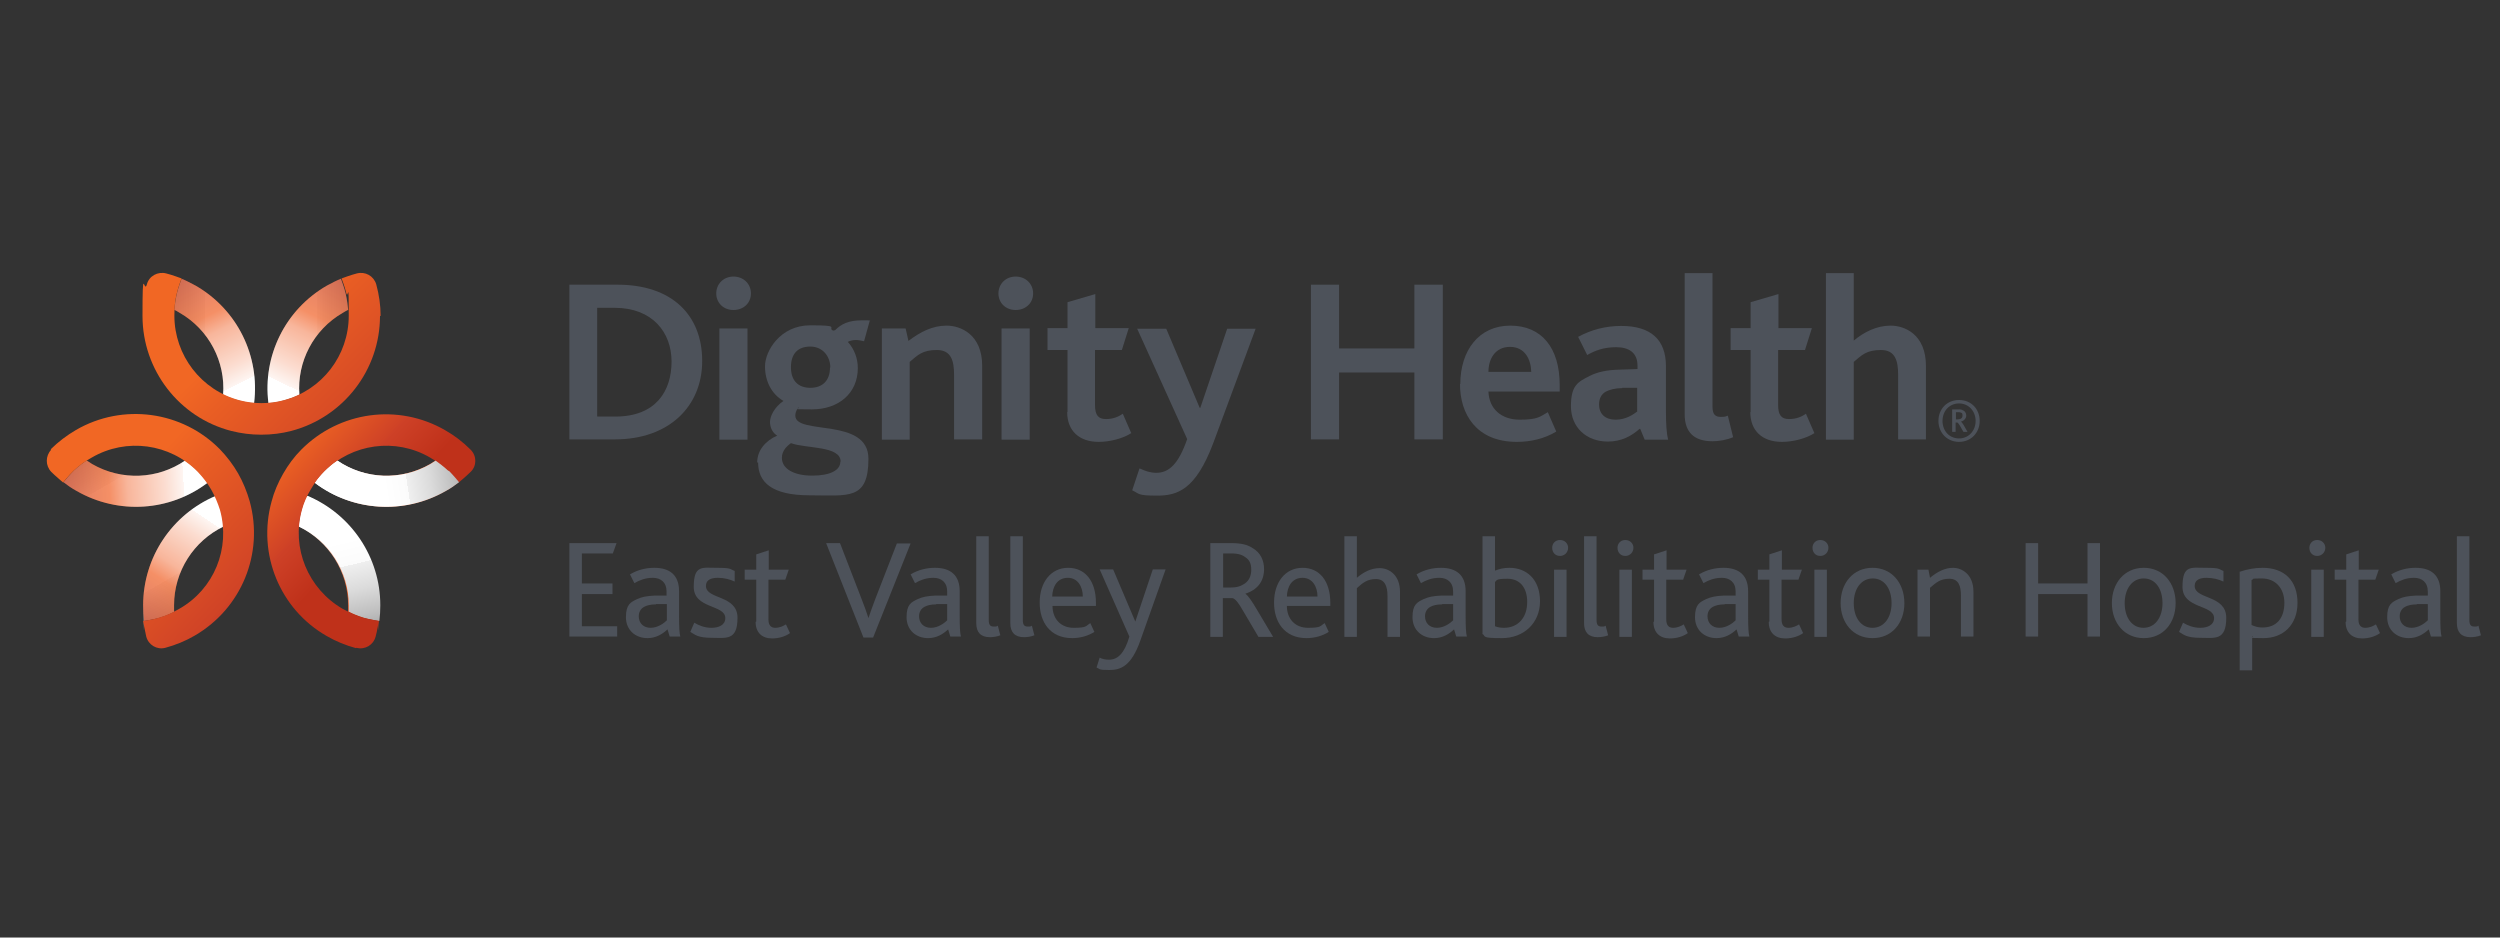 <?xml version="1.0" encoding="UTF-8"?>
<svg xmlns="http://www.w3.org/2000/svg" xmlns:xlink="http://www.w3.org/1999/xlink" version="1.1" viewBox="0 0 800 300">
  <rect x="0" y="0" width="800" height="300" fill="#333333" stroke="none"/>
  <defs>
    <style>
      .st0 {
        fill: url(#linear-gradient2);
      }

      .st1 {
        fill: url(#linear-gradient9);
      }

      .st2 {
        fill: url(#linear-gradient7);
      }

      .st3 {
        fill: url(#linear-gradient5);
      }

      .st4 {
        fill: url(#linear-gradient4);
      }

      .st5 {
        fill: url(#linear-gradient11);
      }

      .st6 {
        fill: url(#DH_Gradient1);
      }

      .st7 {
        fill: url(#linear-gradient12);
      }

      .st7, .st8, .st9, .st10, .st11, .st12, .st13 {
        mix-blend-mode: multiply;
      }

      .st14 {
        fill: url(#linear-gradient);
      }

      .st15 {
        isolation: isolate;
      }

      .st9 {
        fill: url(#linear-gradient10);
      }

      .st9, .st10, .st11, .st12 {
        opacity: .3;
      }

      .st10 {
        fill: url(#linear-gradient3);
      }

      .st11 {
        fill: url(#linear-gradient8);
      }

      .st12 {
        fill: url(#linear-gradient1);
      }

      .st16 {
        fill: url(#DH_Gradient);
      }

      .st13 {
        fill: url(#linear-gradient6);
      }

      .st17 {
        fill: #4d525a;
      }
    </style>
    <linearGradient id="linear-gradient" x1="57.7" y1="85.3" x2="84.3" y2="138.8" gradientUnits="userSpaceOnUse">
      <stop offset="0" stop-color="#bf311a" />
      <stop offset="0" stop-color="#c83a1c" />
      <stop offset=".3" stop-color="#f05f24" />
      <stop offset=".4" stop-color="#f59670" />
      <stop offset=".6" stop-color="#facebc" />
      <stop offset=".7" stop-color="#fdf1ec" />
      <stop offset=".7" stop-color="#fff" />
    </linearGradient>
    <linearGradient id="linear-gradient1" x1="34.4" y1="109.1" x2="79.1" y2="109.1" gradientUnits="userSpaceOnUse">
      <stop offset="0" stop-color="#3c3a3c" />
      <stop offset="0" stop-color="#3e3c3e" />
      <stop offset=".2" stop-color="#828182" />
      <stop offset=".4" stop-color="#b8b7b8" />
      <stop offset=".6" stop-color="#dedede" />
      <stop offset=".7" stop-color="#f6f6f6" />
      <stop offset=".7" stop-color="#fff" />
    </linearGradient>
    <linearGradient id="linear-gradient2" x1="-2874.2" y1="85.3" x2="-2847.6" y2="138.8" gradientTransform="translate(-2764.8) rotate(-180) scale(1 -1)" xlink:href="#linear-gradient" />
    <linearGradient id="linear-gradient3" x1="-2897.5" x2="-2852.9" gradientTransform="translate(-2764.8) rotate(-180) scale(1 -1)" xlink:href="#linear-gradient1" />
    <linearGradient id="linear-gradient4" x1="148.6" y1="60.9" x2="175.2" y2="114.4" gradientTransform="translate(277.3 57.9) rotate(120)" xlink:href="#linear-gradient" />
    <linearGradient id="linear-gradient5" x1="-2964.8" y1="61.1" x2="-2938.2" y2="114.6" gradientTransform="translate(1659.7 -2336.1) rotate(-60) scale(1 -1)" xlink:href="#linear-gradient" />
    <linearGradient id="linear-gradient6" x1="101.7" y1="149.8" x2="120.7" y2="229" gradientUnits="userSpaceOnUse">
      <stop offset=".3" stop-color="#fff" />
      <stop offset=".4" stop-color="#fbfbfb" />
      <stop offset=".4" stop-color="#efefef" />
      <stop offset=".5" stop-color="#dbdbdb" />
      <stop offset=".6" stop-color="#bfbfbf" />
      <stop offset=".7" stop-color="#9b9b9b" />
      <stop offset=".8" stop-color="#707070" />
      <stop offset=".9" stop-color="#3c3c3c" />
      <stop offset="1" stop-color="#010101" />
      <stop offset="1" stop-color="#000" />
    </linearGradient>
    <linearGradient id="linear-gradient7" x1="199.7" y1="-78.4" x2="226.4" y2="-24.9" gradientTransform="translate(210.5 334.7) rotate(-120)" xlink:href="#linear-gradient" />
    <linearGradient id="linear-gradient8" x1="176.5" y1="-54.6" x2="221.1" y2="-54.6" gradientTransform="translate(210.5 334.7) rotate(-120)" xlink:href="#linear-gradient1" />
    <linearGradient id="linear-gradient9" x1="-3016" y1="-78.5" x2="-2989.4" y2="-25" gradientTransform="translate(1592.9 2728.6) rotate(60) scale(1 -1)" xlink:href="#linear-gradient" />
    <linearGradient id="linear-gradient10" x1="-3039.2" y1="-54.8" x2="-2994.6" y2="-54.8" gradientTransform="translate(1592.9 2728.6) rotate(60) scale(1 -1)" xlink:href="#linear-gradient1" />
    <linearGradient id="linear-gradient11" x1="81.4" y1="131.4" x2="120.1" y2="167.3" gradientUnits="userSpaceOnUse">
      <stop offset=".3" stop-color="#f16623" />
      <stop offset=".4" stop-color="#e75c24" />
      <stop offset=".7" stop-color="#cf4226" />
      <stop offset=".7" stop-color="#ce4127" />
      <stop offset="1" stop-color="#bf311a" />
    </linearGradient>
    <linearGradient id="DH_Gradient" x1="13.4" y1="132.2" x2="102.5" y2="214.9" gradientUnits="userSpaceOnUse">
      <stop offset=".3" stop-color="#f16724" />
      <stop offset=".4" stop-color="#e85d24" />
      <stop offset=".7" stop-color="#d04326" />
      <stop offset=".7" stop-color="#ce4127" />
      <stop offset="1" stop-color="#bf311a" />
    </linearGradient>
    <linearGradient id="DH_Gradient1" x1="53.7" y1="74.3" x2="145.5" y2="166.1" xlink:href="#DH_Gradient" />
    <linearGradient id="linear-gradient12" x1="100.6" y1="157.4" x2="174.1" y2="146" xlink:href="#linear-gradient6" />
  </defs>
  <g class="st15">
    <g id="Layer_1">
      <g>
        <g>
          <path class="st14" d="M55.7,99.1c.6.3,1.2.6,1.8,1,9.4,5.4,14.7,15.7,13.9,26.2,1.6.8,3.4,1.4,5.2,1.9,1.5.4,3.1.7,4.7.8,1.9-15-5.3-29.9-18.7-37.6-1.5-.8-3-1.6-4.5-2.2-.2.6-1.1,3-1.5,4.7-.5,2.3-.7,4.2-.8,5.2Z" />
          <g class="st8">
            <path class="st12" d="M55.7,99.1c.6.3,1.2.6,1.8,1,9.4,5.4,14.7,15.7,13.9,26.2,1.6.8,3.4,1.4,5.2,1.9,1.5.4,3.1.7,4.7.8,1.9-15-5.3-29.9-18.7-37.6-1.5-.8-3-1.6-4.5-2.2-.2.6-1.1,2.9-1.5,4.7-.6,2.3-.7,4.2-.8,5.2Z" />
          </g>
          <path class="st0" d="M111.5,99.1c-.6.3-1.2.6-1.8,1-9.4,5.4-14.7,15.7-13.9,26.2-1.6.8-3.4,1.4-5.2,1.9-1.5.4-3.1.7-4.7.8-1.9-15,5.3-29.9,18.7-37.6,1.5-.8,3-1.6,4.5-2.2.2.6,1.1,3,1.5,4.7.5,2.3.7,4.2.8,5.2Z" />
          <g class="st8">
            <path class="st10" d="M111.5,99.1c-.6.3-1.2.6-1.8,1-9.4,5.4-14.7,15.7-13.9,26.2-1.6.8-3.4,1.4-5.2,1.9-1.5.4-3.1.7-4.7.8-1.9-15,5.3-29.9,18.7-37.6,1.5-.8,3-1.6,4.5-2.2.2.6,1.1,2.9,1.5,4.7.6,2.3.7,4.2.8,5.2Z" />
          </g>
          <path class="st4" d="M139.3,147.4c-.6.4-1.1.7-1.7,1.1-9.4,5.4-20.9,4.9-29.7-1.1-1.5,1-2.9,2.2-4.2,3.5-1.1,1.1-2.1,2.3-3,3.6,12,9.1,28.5,10.3,41.9,2.6,1.5-.8,2.9-1.8,4.2-2.8-.4-.5-2-2.4-3.3-3.7-1.7-1.6-3.3-2.7-4.2-3.3Z" />
          <path class="st3" d="M111.4,195.7c0-.7,0-1.4,0-2,0-10.9-6.3-20.6-15.8-25.2.1-1.8.4-3.6.9-5.4.4-1.5,1-3,1.6-4.4,13.9,5.9,23.2,19.6,23.2,35s-.1,3.4-.3,5c-.7-.1-3.1-.5-4.9-1-2.3-.7-4-1.5-4.9-2Z" />
          <path class="st13" d="M98.3,158.7c-.7,1.4-1.2,2.9-1.6,4.4-.5,1.8-.8,3.6-.9,5.4,9.5,4.6,15.8,14.3,15.8,25.2,0,.7,0,1.4,0,2,.9.5,2.6,1.3,4.9,2,1.7.5,4.2.9,4.9,1,.2-1.7.3-3.3.3-5,0-15.4-9.3-29.1-23.2-35Z" />
          <path class="st2" d="M55.7,195.7c0-.7,0-1.4,0-2,0-10.9,6.3-20.6,15.8-25.2-.1-1.8-.4-3.6-.9-5.4-.4-1.5-1-3-1.6-4.4-13.9,5.9-23.2,19.6-23.2,35,0,1.7.1,3.4.3,5,.7-.1,3.1-.5,4.9-1,2.3-.7,4-1.5,4.9-2Z" />
          <g class="st8">
            <path class="st11" d="M55.7,195.7c0-.7,0-1.4,0-2,0-10.9,6.3-20.6,15.8-25.2-.1-1.8-.4-3.6-.9-5.4-.4-1.5-1-3-1.6-4.4-13.9,5.9-23.2,19.6-23.2,35s.1,3.4.3,5c.7-.1,3.1-.5,4.9-1,2.3-.7,4-1.5,4.9-2Z" />
          </g>
          <path class="st1" d="M27.8,147.4c.6.4,1.1.7,1.7,1.1,9.4,5.4,20.9,4.9,29.7-1.1,1.5,1,2.9,2.2,4.2,3.5,1.1,1.1,2.1,2.3,3,3.6-12,9.1-28.5,10.3-41.9,2.6-1.5-.8-2.9-1.8-4.2-2.8.4-.5,2-2.4,3.3-3.7,1.7-1.6,3.3-2.7,4.2-3.3Z" />
          <g class="st8">
            <path class="st9" d="M27.8,147.4c.6.4,1.1.7,1.7,1.1,9.4,5.4,20.9,4.9,29.7-1.1,1.5,1,2.9,2.2,4.2,3.5,1.1,1.1,2.1,2.3,3,3.6-12,9.1-28.5,10.3-41.9,2.6-1.5-.8-2.9-1.8-4.2-2.8.4-.5,2-2.4,3.3-3.7,1.7-1.6,3.3-2.7,4.1-3.3Z" />
          </g>
          <path class="st5" d="M114.1,207.3c2.7.7,5.4-.9,6.1-3.6.5-1.7,1-5,1-5,0,0-3-.5-4.9-1-2.4-.7-4.5-1.7-6.7-2.9-11-6.4-16.4-19.4-13-31.6.6-2.3,1.6-4.5,2.8-6.5,1.2-2.1,2.6-4,4.3-5.7,8.9-9.1,22.9-11,33.9-4.6,2.2,1.3,4,2.6,5.9,4.3,1.4,1.3,3.3,3.7,3.3,3.7,0,0,2.6-2.2,3.8-3.4,2-1.9,2-5.1,0-7.1-2.4-2.4-5.1-4.5-8.1-6.2-15-8.7-33.9-6.1-46.1,6.2-2.3,2.3-4.2,4.9-5.8,7.7-1.6,2.8-2.9,5.8-3.7,8.9-4.6,16.7,2.6,34.4,17.6,43,2.9,1.7,6.1,3,9.4,3.9Z" />
          <path class="st16" d="M16.4,143.9c-1.9,2-1.9,5.1,0,7.1,1.2,1.2,3.8,3.4,3.8,3.4,0,0,1.9-2.4,3.3-3.7,1.8-1.7,3.7-3.1,5.9-4.3,11-6.4,25-4.5,33.9,4.6,1.6,1.7,3.1,3.6,4.3,5.7,1.2,2.1,2.1,4.3,2.8,6.5,3.4,12.3-1.9,25.3-13,31.6-2.2,1.3-4.3,2.2-6.7,2.9-1.8.6-4.9,1-4.9,1,0,0,.6,3.4,1,5,.7,2.7,3.4,4.3,6.1,3.6,3.3-.9,6.5-2.2,9.4-3.9,15-8.7,22.2-26.3,17.6-43-.9-3.1-2.1-6.1-3.7-8.9-1.6-2.8-3.6-5.4-5.8-7.7-12.1-12.3-31.1-14.9-46.1-6.2-2.9,1.7-5.7,3.8-8.1,6.2Z" />
          <path class="st6" d="M121.6,101.1c0,17.3-11.7,32.4-28.4,36.8-3.1.8-6.3,1.2-9.6,1.2s-6.4-.4-9.6-1.2c-16.7-4.3-28.4-19.5-28.4-36.8s.5-6.8,1.4-10.1c.7-2.7,3.5-4.2,6.2-3.5,1.7.4,4.9,1.6,4.9,1.6,0,0-1.1,2.9-1.5,4.7-.6,2.4-.8,4.7-.8,7.2,0,12.7,8.6,23.9,20.9,27.1,2.3.6,4.7.9,7,.9s4.8-.3,7-.9c12.3-3.2,20.9-14.3,20.9-27.1s-.2-4.8-.8-7.2c-.4-1.9-1.5-4.7-1.5-4.7,0,0,3.2-1.2,4.9-1.6,2.7-.7,5.4.8,6.2,3.5.9,3.3,1.4,6.7,1.4,10.1Z" />
          <path class="st7" d="M143.5,150.7c-1.7-1.6-3.3-2.7-4.1-3.3-.6.4-1.1.7-1.7,1.1-9.4,5.4-20.9,4.9-29.7-1.1-1.5,1-2.9,2.2-4.2,3.5-1.1,1.1-2.1,2.3-3,3.6,12,9.1,28.5,10.3,41.9,2.6,1.5-.8,2.9-1.8,4.2-2.8-.4-.5-2-2.4-3.3-3.7Z" />
        </g>
        <g>
          <path class="st17" d="M182.2,173.8h15.1l-1.2,3.3h-9.9v9.6h9.8v3.4h-9.8v10.3h11.3v3.3h-15.3v-29.9Z" />
          <path class="st17" d="M213.6,201.4c-1.6,1.5-3.7,2.8-6.4,2.8-3.9,0-6.9-2.6-6.9-6.7s1.5-4.8,3.6-5.8c1.5-.7,3.2-1,5.4-1.1h4v-1.3c0-3-1.9-4.4-4.4-4.4s-4.3.8-5.9,1.7l-1.4-2.8c2.5-1.5,5.2-2.1,7.8-2.1,4.9,0,7.9,2.3,7.9,7.5v7.8c0,3.7.1,5.6.4,6.7h-3.4l-.7-2.3ZM209.9,193.4c-1.7,0-2.9.3-3.8.8-1.1.6-1.7,1.7-1.7,3,0,2.2,1.5,3.7,3.8,3.7s4.3-1.5,5.2-2.4v-5.2h-3.5Z" />
          <path class="st17" d="M222.2,199.3c1.4.8,3.2,1.6,5.5,1.6s4.4-.9,4.4-3.1c0-4.4-10.1-2.9-10.1-10s2.7-6.1,7.5-6.1,4.1.5,5.6,1v3.4c-1.5-.7-3.3-1.2-5.4-1.2s-3.8.6-3.8,2.6c0,4.4,10.1,2.8,10.1,10.2s-3.7,6.4-8.2,6.4-5.4-1-6.9-1.9l1.3-3Z" />
          <path class="st17" d="M242,198.9v-13.4h-3.7v-3.2h3.7v-4.9l4-1.3v6.2h6.4l-1.1,3.2h-5.4v12.7c0,1.9.8,2.7,2.2,2.7s2.6-.6,3.4-1.1l1.3,2.8c-1.4,1-3.5,1.7-5.7,1.7-3.3,0-5.3-1.9-5.3-5.3Z" />
          <path class="st17" d="M264.4,173.8h4.4l6.8,17.6c1,2.5,1.7,4.5,2.3,6.4h0c.6-1.8,1.3-3.8,2.3-6.4l6.8-17.5h4.4l-12,30.1h-3.1l-11.9-30.1Z" />
          <path class="st17" d="M303.4,201.4c-1.6,1.5-3.7,2.8-6.4,2.8-3.9,0-6.9-2.6-6.9-6.7s1.5-4.8,3.6-5.8c1.5-.7,3.2-1,5.4-1.1h4v-1.3c0-3-1.9-4.4-4.4-4.4s-4.3.8-5.9,1.7l-1.4-2.8c2.5-1.5,5.2-2.1,7.8-2.1,4.9,0,7.9,2.3,7.9,7.5v7.8c0,3.7.1,5.6.4,6.7h-3.4l-.7-2.3ZM299.6,193.4c-1.7,0-2.9.3-3.8.8-1.1.6-1.7,1.7-1.7,3,0,2.2,1.5,3.7,3.8,3.7s4.3-1.5,5.2-2.4v-5.2h-3.5Z" />
          <path class="st17" d="M312.4,171.6h4v26.8c0,1.6.5,2.1,1.6,2.1s1-.1,1.3-.3l.8,3.1c-1,.4-2.3.6-3.3.6-3,0-4.4-1.6-4.4-4.5v-27.9Z" />
          <path class="st17" d="M323.3,171.6h4v26.8c0,1.6.5,2.1,1.6,2.1s1-.1,1.3-.3l.8,3.1c-1,.4-2.3.6-3.3.6-3,0-4.4-1.6-4.4-4.5v-27.9Z" />
          <path class="st17" d="M332.7,192.8c0-6.5,3.6-11.1,9.1-11.1s8.9,4.3,8.9,11.2v1h-13.9c0,4,2.5,7,6.8,7s3.8-.6,5.3-1.5l1.3,2.8c-2,1.3-4.6,2-7.1,2-7.1,0-10.4-5.2-10.4-11.3ZM346.5,190.9c0-3-1.5-6-4.8-6s-4.9,2.7-5,6h9.8Z" />
          <path class="st17" d="M351.8,210.4c.9.5,1.9.7,3.1.7,2.7,0,4.9-1.9,6.5-7.4l-9.5-21.5h4.3l7.1,16.7h0l5.6-16.7h4.1l-8.1,22.8c-2.9,8.2-6.3,9.4-9.9,9.4s-2.9-.3-4.1-.8l1-3.2Z" />
          <path class="st17" d="M387.3,173.8h6.8c3,0,5.1.5,6.6,1.5,2.7,1.5,3.8,4.1,3.8,6.8,0,4.1-2.3,6.7-6,7.9h0c.9.6,2,2.2,3.6,4.9l5.3,8.9h-4.7l-4.9-8.3c-1.4-2.5-2.5-3.9-3.4-4.1h-3.1v12.4h-4v-29.9ZM394,188c1.6,0,2.8-.3,3.9-1,1.5-.8,2.5-2.4,2.5-4.6s-.6-3.2-1.9-4.1c-.9-.7-2.2-1.2-4.4-1.2h-2.7v10.9h2.7Z" />
          <path class="st17" d="M407.7,192.8c0-6.5,3.6-11.1,9.1-11.1s8.9,4.3,8.9,11.2v1h-13.9c0,4,2.5,7,6.8,7s3.8-.6,5.3-1.5l1.3,2.8c-2,1.3-4.6,2-7.1,2-7.1,0-10.4-5.2-10.4-11.3ZM421.6,190.9c0-3-1.5-6-4.8-6s-4.9,2.7-5,6h9.8Z" />
          <path class="st17" d="M430.2,171.6h4v13.3c2.1-1.8,4.5-3.1,7.3-3.1s6.5,2,6.5,7.6v14.4h-4v-13.1c0-3-.8-5.4-3.7-5.4s-4.3,1.3-6.1,2.9v15.6h-4v-32.1Z" />
          <path class="st17" d="M465.3,201.4c-1.6,1.5-3.7,2.8-6.4,2.8-3.9,0-6.9-2.6-6.9-6.7s1.5-4.8,3.6-5.8c1.5-.7,3.2-1,5.4-1.1h4v-1.3c0-3-1.9-4.4-4.4-4.4s-4.3.8-5.9,1.7l-1.4-2.8c2.5-1.5,5.2-2.1,7.8-2.1,4.9,0,7.9,2.3,7.9,7.5v7.8c0,3.7.1,5.6.4,6.7h-3.4l-.7-2.3ZM461.5,193.4c-1.7,0-2.9.3-3.8.8-1.1.6-1.7,1.7-1.7,3,0,2.2,1.5,3.7,3.8,3.7s4.3-1.5,5.2-2.4v-5.2h-3.5Z" />
          <path class="st17" d="M474.4,202.8v-31.2h4v11c1.3-.5,2.7-.9,4.6-.9,5.5,0,9.8,3.7,9.8,10.7s-5.2,11.8-12.2,11.8-4.9-.6-6.3-1.4ZM488.7,192.6c0-4.4-2.2-7.4-6.3-7.4s-3.3.6-4,1v14.2c1,.4,2,.5,2.9.5,4.4,0,7.4-3.2,7.4-8.2Z" />
          <path class="st17" d="M496.7,175.3c0-1.4,1-2.5,2.5-2.5s2.6,1.1,2.6,2.5-1.1,2.6-2.6,2.6-2.5-1.1-2.5-2.6ZM497.3,182.3h4v21.5h-4v-21.5Z" />
          <path class="st17" d="M506.9,171.6h4v26.8c0,1.6.5,2.1,1.6,2.1s1-.1,1.3-.3l.8,3.1c-1,.4-2.3.6-3.3.6-3,0-4.4-1.6-4.4-4.5v-27.9Z" />
          <path class="st17" d="M517.6,175.3c0-1.4,1-2.5,2.5-2.5s2.6,1.1,2.6,2.5-1.1,2.6-2.6,2.6-2.5-1.1-2.5-2.6ZM518.2,182.3h4v21.5h-4v-21.5Z" />
          <path class="st17" d="M529.3,198.9v-13.4h-3.7v-3.2h3.7v-4.9l4-1.3v6.2h6.4l-1.1,3.2h-5.4v12.7c0,1.9.8,2.7,2.2,2.7s2.6-.6,3.4-1.1l1.3,2.8c-1.4,1-3.5,1.7-5.7,1.7-3.3,0-5.3-1.9-5.3-5.3Z" />
          <path class="st17" d="M555.7,201.4c-1.6,1.5-3.7,2.8-6.4,2.8-3.9,0-6.9-2.6-6.9-6.7s1.5-4.8,3.6-5.8c1.5-.7,3.2-1,5.4-1.1h4v-1.3c0-3-1.9-4.4-4.4-4.4s-4.3.8-5.9,1.7l-1.4-2.8c2.5-1.5,5.2-2.1,7.8-2.1,4.9,0,7.9,2.3,7.9,7.5v7.8c0,3.7.1,5.6.4,6.7h-3.4l-.7-2.3ZM551.9,193.4c-1.7,0-2.9.3-3.8.8-1.1.6-1.7,1.7-1.7,3,0,2.2,1.5,3.7,3.8,3.7s4.3-1.5,5.2-2.4v-5.2h-3.5Z" />
          <path class="st17" d="M566.2,198.9v-13.4h-3.7v-3.2h3.7v-4.9l4-1.3v6.2h6.4l-1.1,3.2h-5.4v12.7c0,1.9.8,2.7,2.2,2.7s2.6-.6,3.4-1.1l1.3,2.8c-1.4,1-3.5,1.7-5.7,1.7-3.3,0-5.3-1.9-5.3-5.3Z" />
          <path class="st17" d="M580,175.3c0-1.4,1-2.5,2.5-2.5s2.6,1.1,2.6,2.5-1.1,2.6-2.6,2.6-2.5-1.1-2.5-2.6ZM580.6,182.3h4v21.5h-4v-21.5Z" />
          <path class="st17" d="M589,193c0-6.4,4-11.3,10.2-11.3s10.2,4.9,10.2,11.3-4,11.2-10.2,11.2-10.2-4.9-10.2-11.2ZM605.3,193c0-4.6-2.3-7.9-6-7.9s-6.1,3.3-6.1,7.9,2.3,7.9,6,7.9,6.1-3.3,6.1-7.9Z" />
          <path class="st17" d="M613.7,182.3h3.4l.5,2.6c2.3-1.9,4.7-3.2,7.4-3.2s6.5,2,6.5,7.6v14.4h-4v-13.1c0-3-.7-5.4-3.7-5.4s-4.3,1.3-6.2,2.9v15.6h-4v-21.5Z" />
          <path class="st17" d="M648.2,173.8h4v12.9h15.8v-12.9h4v29.9h-4v-13.6h-15.8v13.6h-4v-29.9Z" />
          <path class="st17" d="M675.8,193c0-6.4,4-11.3,10.2-11.3s10.2,4.9,10.2,11.3-4,11.2-10.2,11.2-10.2-4.9-10.2-11.2ZM692,193c0-4.6-2.3-7.9-6-7.9s-6.1,3.3-6.1,7.9,2.3,7.9,6,7.9,6.1-3.3,6.1-7.9Z" />
          <path class="st17" d="M698.6,199.3c1.4.8,3.2,1.6,5.5,1.6s4.4-.9,4.4-3.1c0-4.4-10.1-2.9-10.1-10s2.7-6.1,7.5-6.1,4.1.5,5.6,1v3.4c-1.5-.7-3.3-1.2-5.4-1.2s-3.8.6-3.8,2.6c0,4.4,10.1,2.8,10.1,10.2s-3.7,6.4-8.2,6.4-5.4-1-6.9-1.9l1.3-3Z" />
          <path class="st17" d="M716.6,183c2.3-.8,4.9-1.3,7.4-1.3,7.1,0,11.2,4.2,11.2,11.2s-4.5,11.3-10.9,11.3-2.6-.3-3.6-.7v11h-4v-31.4ZM724,200.8c4.6,0,7-3.1,7-7.9s-3-7.8-7.2-7.8-2.2.2-3.3.5v14.4c1.1.5,2.1.8,3.4.8Z" />
          <path class="st17" d="M739,175.3c0-1.4,1-2.5,2.5-2.5s2.6,1.1,2.6,2.5-1.1,2.6-2.6,2.6-2.5-1.1-2.5-2.6ZM739.6,182.3h4v21.5h-4v-21.5Z" />
          <path class="st17" d="M750.8,198.9v-13.4h-3.7v-3.2h3.7v-4.9l4-1.3v6.2h6.4l-1.1,3.2h-5.4v12.7c0,1.9.8,2.7,2.2,2.7s2.6-.6,3.4-1.1l1.3,2.8c-1.4,1-3.5,1.7-5.7,1.7-3.3,0-5.3-1.9-5.3-5.3Z" />
          <path class="st17" d="M777.2,201.4c-1.6,1.5-3.7,2.8-6.4,2.8-3.9,0-6.9-2.6-6.9-6.7s1.5-4.8,3.6-5.8c1.5-.7,3.2-1,5.4-1.1h4v-1.3c0-3-1.9-4.4-4.4-4.4s-4.3.8-5.9,1.7l-1.4-2.8c2.5-1.5,5.2-2.1,7.8-2.1,4.9,0,7.9,2.3,7.9,7.5v7.8c0,3.7.1,5.6.4,6.7h-3.4l-.7-2.3ZM773.4,193.4c-1.7,0-2.9.3-3.8.8-1.1.6-1.7,1.7-1.7,3,0,2.2,1.5,3.7,3.8,3.7s4.3-1.5,5.2-2.4v-5.2h-3.5Z" />
          <path class="st17" d="M786.2,171.6h4v26.8c0,1.6.5,2.1,1.6,2.1s1-.1,1.3-.3l.8,3.1c-1,.4-2.3.6-3.3.6-3,0-4.4-1.6-4.4-4.5v-27.9Z" />
        </g>
        <g>
          <path class="st17" d="M182.2,91.1h15.4c17.5,0,27.1,9.8,27.1,24.4s-10.7,25.1-27.9,25.1h-14.6v-49.5ZM196.9,133.3c13.1,0,18-8.3,18-17.6s-6.1-17.2-18.2-17.2h-5.6v34.8h5.7Z" />
          <path class="st17" d="M229.2,93.9c0-3,2.3-5.4,5.5-5.4s5.6,2.3,5.6,5.4-2.4,5.3-5.6,5.3-5.5-2.3-5.5-5.3ZM230.2,105.1h9v35.6h-9v-35.6Z" />
          <path class="st17" d="M242.3,148c0-3.9,2.7-7,6.4-8.6-1.5-.9-2.3-2.6-2.3-4.4s1.4-4.7,4.3-6.7c-3.8-2.2-5.9-6.3-5.9-11.1s4.8-13.1,14.5-13.1,5.6.7,7.1,1.6c.4.2.6,0,.9-.1,1.9-1.9,4.2-3.1,8.6-3.1s1.9,0,2.4.2l-1.8,6.5c-.8-.2-1.8-.4-2.6-.4s-1.9.2-2.6.6c2.1,2.3,3.2,5.3,3.2,8.4,0,8-6.1,13.2-14.7,13.2s-3.2-.2-4.4-.6c-.7,1.1-.9,1.9-.9,2.6,0,6.4,23.4.4,23.4,13.8s-6.5,11.7-18.8,11.7-16.5-4.3-16.5-10.5ZM269,147.7c0-5.1-11.1-4.1-15.9-5.9-1.1.8-2.9,2.3-2.9,4.7,0,3.5,3.8,5.7,9.7,5.7s9-1.8,9-4.4ZM265.7,117.6c0-3.5-2.4-6.7-6.4-6.7s-6.2,2.3-6.2,6.6,2.3,6.6,6.2,6.6,6.3-2.3,6.3-6.5Z" />
          <path class="st17" d="M282.1,105.1h7.7l.9,4c3.8-2.9,7.7-4.9,12.2-4.9s11.4,2.8,11.4,12.9v23.5h-9v-20.7c0-4.4-.9-7.9-5.5-7.9s-6.1,1.6-8.7,3.8v24.9h-8.9v-35.6Z" />
          <path class="st17" d="M319.5,93.9c0-3,2.3-5.4,5.5-5.4s5.6,2.3,5.6,5.4-2.4,5.3-5.6,5.3-5.5-2.3-5.5-5.3ZM320.5,105.1h9v35.6h-9v-35.6Z" />
          <path class="st17" d="M341.6,131.8v-19.8h-6.4v-7h6.4v-8.3l8.9-2.6v10.9h10.7l-2.2,7h-8.6v17.6c0,3.3,1.1,4.5,3.5,4.5s4.1-.8,5.4-1.7l2.7,6.2c-2.6,1.7-6.8,2.8-10.4,2.8-6.3,0-10.1-3.6-10.1-9.5Z" />
          <path class="st17" d="M364.7,149.9c1.7.8,3.4,1.4,5.3,1.4,4,0,7.1-2.7,9.9-10.8l-16-35.3h9.3l10.7,25.3h.2l8.6-25.3h9.1l-13.6,36.7c-5.6,14.8-11.4,16.7-17.9,16.7s-5.6-.6-8-1.7l2.3-6.9Z" />
          <path class="st17" d="M419.5,91.1h9v20.4h24.1v-20.4h9.1v49.5h-9.1v-21.4h-24.1v21.4h-9v-49.5Z" />
          <path class="st17" d="M467.3,122.9c0-10.7,5.9-18.7,16-18.7s15.8,7.2,15.8,19v2.1h-22.8c.2,5.5,4.1,9,10,9s6.5-1,9-2.4l2.7,6.2c-3.8,2.3-8.2,3.3-12.6,3.3-13,0-18.2-8.9-18.2-18.5ZM490,119c-.1-4.1-2.1-8-6.8-8s-6.9,3.8-6.9,8h13.8Z" />
          <path class="st17" d="M524.7,137.2c-2.6,2.3-5.8,4.1-10.2,4.1-6.8,0-11.8-4.5-11.8-11.3s2.3-7.8,6-9.7c2.5-1.3,5.6-1.9,9.2-2l6.1-.2v-1.1c0-4.1-2.7-5.9-6.8-5.9s-6.8,1.1-9.3,2.5l-2.9-5.8c4.2-2.3,8.8-3.5,13.8-3.5,9.5,0,14.3,4.4,14.3,12.9v14.4c0,4.1.2,7.2.7,9.1h-7.5l-1.4-3.4ZM519.1,124.2c-2.3,0-4,.5-5.2,1.1-1.5.8-2.2,2.3-2.2,4.1,0,3.1,2,4.9,5.3,4.9s5.7-1.7,6.9-2.6v-7.6h-4.8Z" />
          <path class="st17" d="M539.1,87.4h8.9v42.8c0,2.5,1,3.2,2.6,3.2s1.5-.1,2.3-.4l1.7,6.9c-2.1.9-4.6,1.3-6.6,1.3-5.9,0-8.9-2.9-8.9-8.6v-45.2Z" />
          <path class="st17" d="M560.2,131.8v-19.8h-6.4v-7h6.4v-8.3l8.9-2.6v10.9h10.7l-2.2,7h-8.6v17.6c0,3.3,1.1,4.5,3.5,4.5s4.1-.8,5.4-1.7l2.7,6.2c-2.6,1.7-6.8,2.8-10.4,2.8-6.3,0-10.1-3.6-10.1-9.5Z" />
          <path class="st17" d="M584.3,87.4h8.9v21.6c3.2-2.7,7.3-4.8,11.8-4.8s11.3,2.8,11.3,12.9v23.5h-8.9v-20.7c0-4.4-.9-7.9-5.5-7.9s-6.1,1.6-8.7,3.8v24.9h-8.9v-53.2Z" />
        </g>
        <path class="st17" d="M620.3,134.7c0-3.8,2.7-6.7,6.6-6.7s6.6,2.9,6.6,6.7-2.8,6.7-6.6,6.7-6.6-2.9-6.6-6.7M632.2,134.7c0-3.1-2.2-5.6-5.3-5.6s-5.3,2.4-5.3,5.6,2.2,5.6,5.3,5.6,5.3-2.5,5.3-5.6M624.7,131h1.9c.6,0,1,0,1.3.2.9.3,1.3,1,1.3,1.8s-.7,1.7-1.7,1.9h0c.5.4,1.2,1.6,2.1,3.3h-1.3c-1-1.8-1.6-2.9-2-3h-.5v3h-1.1v-7.2ZM626.4,134.2c.9,0,1.6-.3,1.6-1.2s-.2-.8-.6-1c-.2-.1-.6-.1-1-.1h-.5v2.3h.5Z" />
      </g>
    </g>
  </g>
</svg>